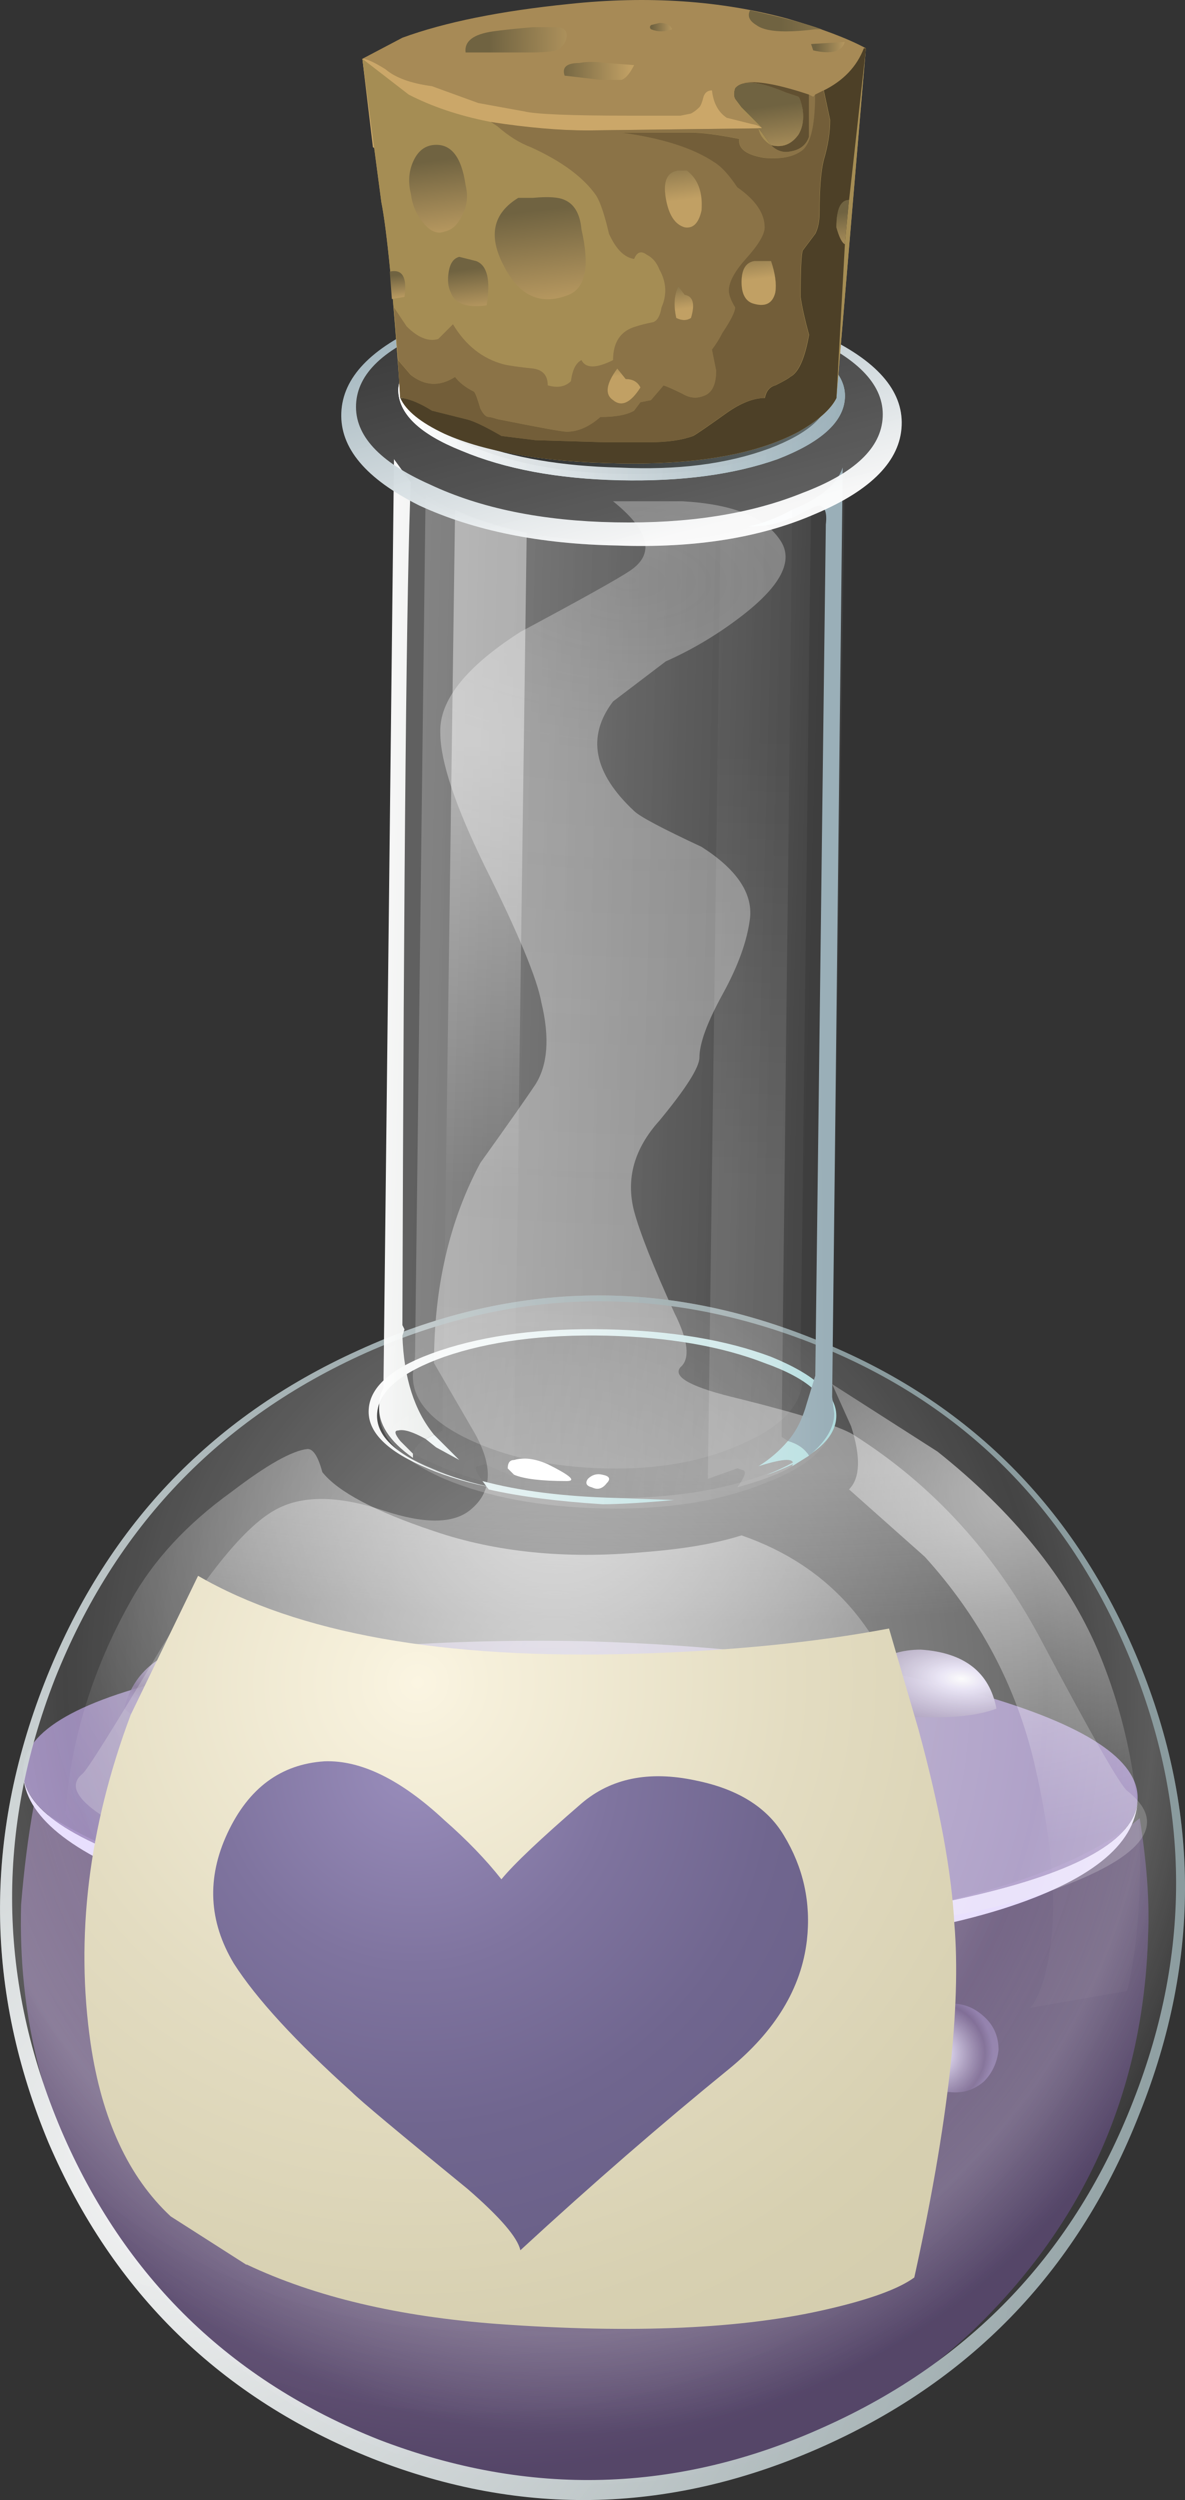 <?xml version="1.0" encoding="UTF-8" standalone="no"?>
<svg
    xmlns:inkscape="http://www.inkscape.org/namespaces/inkscape"
    xmlns:rdf="http://www.w3.org/1999/02/22-rdf-syntax-ns#"
    xmlns="http://www.w3.org/2000/svg"
    xmlns:xlink="http://www.w3.org/1999/xlink"
    xmlns:ns1="http://sozi.baierouge.fr"
    xmlns:cc="http://creativecommons.org/ns#"
    xmlns:dc="http://purl.org/dc/elements/1.1/"
    xmlns:sodipodi="http://sodipodi.sourceforge.net/DTD/sodipodi-0.dtd"
    id="svg2"
    inkscape:version="0.48.3.1 r9886"
    viewBox="0 0 22.501 47.46"
    version="1.1"
    sodipodi:docname="_svgclean2.svg"
  >
  <rect x="0" y="0" width="22.501" height="47.46" fill="#333333" stroke="none"/>
  <sodipodi:namedview
      id="namedview476"
      bordercolor="#666666"
      inkscape:pageshadow="2"
      guidetolerance="10"
      pagecolor="#ffffff"
      gridtolerance="10"
      inkscape:zoom="4.9726652"
      inkscape:window-maximized="0"
      objecttolerance="10"
      inkscape:window-height="645"
      showgrid="false"
      borderopacity="1"
      inkscape:current-layer="svg2"
      inkscape:cx="11.249785"
      inkscape:cy="23.730269"
      inkscape:window-y="0"
      inkscape:window-x="0"
      inkscape:window-width="785"
      inkscape:pageopacity="0"
  />
  <g
      id="g4"
      transform="translate(-15.153 -11.882)"
    >
    <radialGradient
        id="a"
        gradientUnits="userSpaceOnUse"
        cy="-12.53"
        cx="1153.6"
        gradientTransform="matrix(.329 .729 .729 -.329 -346.12 -800.59)"
        r="18.043"
      >
      <stop
          id="stop7"
          stop-color="#DCC0F1"
          stop-opacity=".667"
          offset="0"
      />
      <stop
          id="stop9"
          stop-color="#55436D"
          stop-opacity=".847"
          offset=".988"
      />
    </radialGradient
    >
    <path
        id="path11"
        d="m18.474 55.717c-2.027-2.16-3-4.72-2.92-7.68 0.054-0.666 0.134-1.293 0.24-1.88 0.935 0.667 2.308 1.228 4.12 1.68 1.84 0.454 3.88 0.707 6.12 0.76 2.4 0.054 4.6-0.12 6.6-0.52 1.92-0.4 3.308-0.96 4.16-1.68 0.135 0.854 0.188 1.587 0.16 2.2-0.08 2.96-1.186 5.467-3.32 7.52-2.16 2.026-4.72 3-7.68 2.92-2.933-0.08-5.426-1.186-7.48-3.32z"
        style="fill:url(#a);fill-rule:evenodd"
        inkscape:connector-curvature="0"
    />
    <radialGradient
        id="b"
        gradientUnits="userSpaceOnUse"
        cy="-36.149"
        cx="1151.7"
        gradientTransform="matrix(.314 .736 .701 -.332 -312.91 -816.77)"
        r="13.838"
      >
      <stop
          id="stop14"
          stop-color="#B8A4D8"
          stop-opacity=".667"
          offset="0"
      />
      <stop
          id="stop16"
          stop-color="#A58ECE"
          stop-opacity=".847"
          offset=".988"
      />
    </radialGradient
    >
    <path
        id="path18"
        d="m18.754 43.678c2.053-0.48 4.547-0.693 7.48-0.64 2.906 0.08 5.4 0.413 7.48 1 2.053 0.586 3.065 1.253 3.04 2-0.027 0.746-1.08 1.36-3.16 1.84-2.054 0.48-4.548 0.68-7.48 0.6-2.934-0.08-5.427-0.413-7.48-1s-3.066-1.253-3.04-2c0.027-0.747 1.08-1.346 3.16-1.8z"
        style="fill:url(#b);fill-rule:evenodd"
        inkscape:connector-curvature="0"
    />
    <path
        id="path20"
        d="m15.594 45.558c0.042 0.713 1.055 1.353 3.04 1.92 2.053 0.587 4.546 0.92 7.48 1 2.933 0.08 5.427-0.12 7.48-0.6 2.042-0.472 3.096-1.07 3.16-1.8-0.054 0.834-0.907 1.514-2.56 2.04-1.948 0.613-4.602 0.866-7.96 0.76-3.388-0.08-6.068-0.48-8.04-1.2-1.707-0.62-2.574-1.328-2.6-2.12z"
        style="fill:#e6dcfe;fill-rule:evenodd"
        inkscape:connector-curvature="0"
    />
    <radialGradient
        id="c"
        gradientUnits="userSpaceOnUse"
        cy="-198.25"
        cx="1144.1"
        gradientTransform="matrix(.208 .772 .772 -.208 -58.145 -874.94)"
        r="2.304"
      >
      <stop
          id="stop23"
          stop-color="#fff"
          offset="0"
      />
      <stop
          id="stop25"
          stop-color="#E2DBF4"
          offset=".165"
      />
      <stop
          id="stop27"
          stop-color="#75608E"
          stop-opacity=".847"
          offset=".859"
      />
      <stop
          id="stop29"
          stop-color="#8B77AA"
          stop-opacity=".847"
          offset="1"
      />
    </radialGradient
    >
    <path
        id="path31"
        d="m28.674 50.558c0 0.4-0.146 0.733-0.44 1s-0.652 0.4-1.08 0.4c-0.426-0.026-0.772-0.174-1.04-0.44-0.292-0.293-0.44-0.64-0.44-1.04 0.028-0.374 0.188-0.693 0.48-0.96s0.654-0.4 1.08-0.4c0.427 0.026 0.774 0.174 1.04 0.44 0.293 0.293 0.427 0.627 0.4 1z"
        style="fill:url(#c);fill-rule:evenodd"
        inkscape:connector-curvature="0"
    />
    <radialGradient
        id="d"
        gradientUnits="userSpaceOnUse"
        cy="-187.97"
        cx="1139.5"
        gradientTransform="matrix(.208 .772 .772 -.208 -73.987 -870.54)"
        r="1.346"
      >
      <stop
          id="stop34"
          stop-color="#fff"
          offset="0"
      />
      <stop
          id="stop36"
          stop-color="#E2DBF4"
          offset=".165"
      />
      <stop
          id="stop38"
          stop-color="#75608E"
          stop-opacity=".847"
          offset=".859"
      />
      <stop
          id="stop40"
          stop-color="#8B77AA"
          stop-opacity=".847"
          offset="1"
      />
    </radialGradient
    >
    <path
        id="path42"
        d="m18.754 49.077c0 0.214-0.08 0.4-0.24 0.56-0.187 0.16-0.4 0.24-0.64 0.24s-0.454-0.08-0.64-0.24c-0.16-0.16-0.24-0.36-0.24-0.6s0.092-0.44 0.28-0.6 0.4-0.227 0.64-0.2c0.24 0 0.44 0.08 0.6 0.24 0.187 0.16 0.267 0.36 0.24 0.6z"
        style="fill:url(#d);fill-rule:evenodd"
        inkscape:connector-curvature="0"
    />
    <radialGradient
        id="e"
        gradientUnits="userSpaceOnUse"
        cy="-192.9"
        cx="1140.3"
        gradientTransform="matrix(.208 .772 .772 -.208 -66.382 -872.59)"
        r="1.346"
      >
      <stop
          id="stop45"
          stop-color="#fff"
          offset="0"
      />
      <stop
          id="stop47"
          stop-color="#E2DBF4"
          offset=".165"
      />
      <stop
          id="stop49"
          stop-color="#75608E"
          stop-opacity=".847"
          offset=".859"
      />
      <stop
          id="stop51"
          stop-color="#8B77AA"
          stop-opacity=".847"
          offset="1"
      />
    </radialGradient
    >
    <path
        id="path53"
        d="m22.754 48.638c-0.026 0.24-0.12 0.44-0.28 0.6-0.187 0.16-0.4 0.227-0.64 0.2-0.24 0-0.44-0.08-0.6-0.24-0.187-0.16-0.266-0.36-0.24-0.6 0-0.213 0.093-0.4 0.28-0.56 0.16-0.16 0.36-0.24 0.6-0.24s0.454 0.08 0.64 0.24c0.16 0.187 0.24 0.386 0.24 0.6z"
        style="fill:url(#e);fill-rule:evenodd"
        inkscape:connector-curvature="0"
    />
    <radialGradient
        id="f"
        gradientUnits="userSpaceOnUse"
        cy="-201.28"
        cx="1139.9"
        gradientTransform="matrix(.208 .772 .772 -.208 -53.423 -876.07)"
        r="1.346"
      >
      <stop
          id="stop56"
          stop-color="#fff"
          offset="0"
      />
      <stop
          id="stop58"
          stop-color="#E2DBF4"
          offset=".165"
      />
      <stop
          id="stop60"
          stop-color="#75608E"
          stop-opacity=".847"
          offset=".859"
      />
      <stop
          id="stop62"
          stop-color="#8B77AA"
          stop-opacity=".847"
          offset="1"
      />
    </radialGradient
    >
    <path
        id="path64"
        d="m29.154 46.638c0 0.213-0.094 0.4-0.28 0.56s-0.4 0.24-0.64 0.24c-0.24-0.026-0.44-0.12-0.6-0.28-0.188-0.16-0.268-0.36-0.24-0.6 0-0.214 0.093-0.4 0.28-0.56 0.16-0.16 0.36-0.24 0.6-0.24 0.586 0.054 0.88 0.346 0.88 0.88z"
        style="fill:url(#f);fill-rule:evenodd"
        inkscape:connector-curvature="0"
    />
    <radialGradient
        id="g"
        gradientUnits="userSpaceOnUse"
        cy="-189.49"
        cx="1145.9"
        gradientTransform="matrix(.209 .772 .772 -.209 -71.792 -871.7)"
        r="2.292"
      >
      <stop
          id="stop67"
          stop-color="#fff"
          offset="0"
      />
      <stop
          id="stop69"
          stop-color="#E2DBF4"
          offset=".165"
      />
      <stop
          id="stop71"
          stop-color="#75608E"
          stop-opacity=".847"
          offset=".859"
      />
      <stop
          id="stop73"
          stop-color="#8B77AA"
          stop-opacity=".847"
          offset="1"
      />
    </radialGradient
    >
    <path
        id="path75"
        d="m23.474 53.197c0 0.4-0.146 0.734-0.44 1-0.292 0.267-0.652 0.387-1.08 0.36-0.4 0-0.746-0.134-1.04-0.4-0.293-0.293-0.426-0.64-0.4-1.04 0-0.373 0.147-0.693 0.44-0.96 0.294-0.267 0.654-0.4 1.08-0.4 0.427 0.027 0.774 0.175 1.04 0.44 0.294 0.293 0.427 0.627 0.4 1z"
        style="fill:url(#g);fill-rule:evenodd"
        inkscape:connector-curvature="0"
    />
    <radialGradient
        id="h"
        gradientUnits="userSpaceOnUse"
        cy="-201.27"
        cx="1147.3"
        gradientTransform="matrix(.211 .772 .772 -.211 -53.79 -877.33)"
        r="1.374"
      >
      <stop
          id="stop78"
          stop-color="#fff"
          offset="0"
      />
      <stop
          id="stop80"
          stop-color="#E2DBF4"
          offset=".165"
      />
      <stop
          id="stop82"
          stop-color="#75608E"
          stop-opacity=".847"
          offset=".859"
      />
      <stop
          id="stop84"
          stop-color="#8B77AA"
          stop-opacity=".847"
          offset="1"
      />
    </radialGradient
    >
    <path
        id="path86"
        d="m34.114 50.798c-0.027 0.24-0.12 0.44-0.28 0.6-0.187 0.16-0.4 0.227-0.64 0.2-0.267 0-0.48-0.08-0.64-0.24-0.188-0.187-0.268-0.387-0.24-0.6 0-0.24 0.093-0.44 0.28-0.6 0.16-0.16 0.373-0.24 0.64-0.24 0.24 0 0.452 0.093 0.64 0.28 0.16 0.16 0.24 0.36 0.24 0.6z"
        style="fill:url(#h);fill-rule:evenodd"
        inkscape:connector-curvature="0"
    />
    <radialGradient
        id="i"
        gradientUnits="userSpaceOnUse"
        cy="-547.22"
        cx="1003.9"
        gradientTransform="matrix(-.053 .798 1.348 .106 809.73 -700.26)"
        r="1.891"
      >
      <stop
          id="stop89"
          stop-color="#fff"
          offset="0"
      />
      <stop
          id="stop91"
          stop-color="#E2DBF4"
          offset=".165"
      />
      <stop
          id="stop93"
          stop-color="#75608E"
          stop-opacity=".847"
          offset=".859"
      />
      <stop
          id="stop95"
          stop-color="#8B77AA"
          stop-opacity=".847"
          offset="1"
      />
    </radialGradient
    >
    <path
        id="path97"
        d="m18.874 44.718c-0.667-0.027-1.12-0.16-1.36-0.4 0.08-0.346 0.254-0.627 0.52-0.84s0.574-0.307 0.92-0.28c0.348 0 0.64 0.134 0.88 0.4 0.267 0.24 0.427 0.546 0.48 0.92-0.4 0.16-0.88 0.226-1.44 0.2z"
        style="fill:url(#i);fill-rule:evenodd"
        inkscape:connector-curvature="0"
    />
    <radialGradient
        id="j"
        gradientUnits="userSpaceOnUse"
        cy="-560.66"
        cx="1004.8"
        gradientTransform="matrix(-.054 .798 1.353 .108 841.2 -695.9)"
        r="1.478"
      >
      <stop
          id="stop100"
          stop-color="#fff"
          offset="0"
      />
      <stop
          id="stop102"
          stop-color="#E2DBF4"
          offset=".165"
      />
      <stop
          id="stop104"
          stop-color="#75608E"
          stop-opacity=".847"
          offset=".859"
      />
      <stop
          id="stop106"
          stop-color="#8B77AA"
          stop-opacity=".847"
          offset="1"
      />
    </radialGradient
    >
    <path
        id="path108"
        d="m28.273 46.558c-0.532 0-0.893-0.094-1.08-0.28 0.135-0.613 0.508-0.92 1.12-0.92 0.614 0.054 0.96 0.4 1.04 1.04-0.266 0.133-0.625 0.186-1.08 0.16z"
        style="fill:url(#j);fill-rule:evenodd"
        inkscape:connector-curvature="0"
    />
    <radialGradient
        id="k"
        gradientUnits="userSpaceOnUse"
        cy="-556.47"
        cx="1005.6"
        gradientTransform="matrix(-.054 .798 1.347 .109 828.84 -695.93)"
        r="2.205"
      >
      <stop
          id="stop111"
          stop-color="#fff"
          offset="0"
      />
      <stop
          id="stop113"
          stop-color="#E2DBF4"
          offset=".165"
      />
      <stop
          id="stop115"
          stop-color="#75608E"
          stop-opacity=".847"
          offset=".859"
      />
      <stop
          id="stop117"
          stop-color="#8B77AA"
          stop-opacity=".847"
          offset="1"
      />
    </radialGradient
    >
    <path
        id="path119"
        d="m22.915 47.397c0.106-0.4 0.306-0.733 0.6-1 0.32-0.267 0.666-0.387 1.04-0.36 0.427 0.027 0.787 0.188 1.08 0.48 0.294 0.267 0.468 0.626 0.52 1.08-0.56 0.187-1.106 0.267-1.64 0.24-0.8-0.026-1.334-0.173-1.6-0.44z"
        style="fill:url(#k);fill-rule:evenodd"
        inkscape:connector-curvature="0"
    />
    <radialGradient
        id="l"
        gradientUnits="userSpaceOnUse"
        cy="-573.98"
        cx="1004"
        gradientTransform="matrix(-.06 .798 1.716 .13 1078.6 -682.82)"
        r="1.555"
      >
      <stop
          id="stop122"
          stop-color="#fff"
          offset="0"
      />
      <stop
          id="stop124"
          stop-color="#E2DBF4"
          offset=".165"
      />
      <stop
          id="stop126"
          stop-color="#75608E"
          stop-opacity=".847"
          offset=".859"
      />
      <stop
          id="stop128"
          stop-color="#8B77AA"
          stop-opacity=".847"
          offset="1"
      />
    </radialGradient
    >
    <path
        id="path130"
        d="m32.594 44.478c-0.692-0.026-1.173-0.134-1.44-0.32 0.08-0.267 0.268-0.493 0.562-0.68 0.266-0.187 0.572-0.28 0.92-0.28 0.825 0.054 1.306 0.427 1.438 1.12-0.346 0.133-0.84 0.186-1.48 0.16z"
        style="fill:url(#l);fill-rule:evenodd"
        inkscape:connector-curvature="0"
    />
    <radialGradient
        id="m"
        gradientUnits="userSpaceOnUse"
        cy="-520.88"
        cx="1002.6"
        gradientTransform="matrix(-.025 .8 1.565 .049 867.33 -753.66)"
        r="24.65"
      >
      <stop
          id="stop133"
          stop-color="#fff"
          stop-opacity=".259"
          offset="0"
      />
      <stop
          id="stop135"
          stop-color="#EBEBEB"
          stop-opacity=".369"
          offset=".165"
      />
      <stop
          id="stop137"
          stop-color="#E0E0E0"
          stop-opacity=".459"
          offset=".859"
      />
      <stop
          id="stop139"
          stop-color="#EDEDED"
          stop-opacity=".228"
          offset="1"
      />
    </radialGradient
    >
    <path
        id="path141"
        d="m24.114 38.998-0.72-1.24c0-1.44 0.293-2.707 0.88-3.8 0.534-0.747 0.88-1.24 1.04-1.48 0.24-0.373 0.28-0.893 0.12-1.56-0.08-0.453-0.44-1.32-1.08-2.6-0.56-1.147-0.84-1.987-0.84-2.52-0.026-0.614 0.48-1.254 1.52-1.92 1.147-0.614 1.84-1 2.08-1.16 0.48-0.32 0.374-0.76-0.32-1.32h1.32c0.934 0.052 1.547 0.292 1.84 0.72 0.294 0.4 0.027 0.906-0.8 1.52-0.426 0.32-0.88 0.586-1.36 0.8l-1 0.76c-0.506 0.665-0.372 1.36 0.4 2.08 0.107 0.106 0.534 0.332 1.28 0.68 0.667 0.426 0.974 0.88 0.92 1.358-0.053 0.427-0.226 0.907-0.52 1.44-0.293 0.533-0.44 0.934-0.44 1.2 0 0.187-0.253 0.586-0.76 1.2-0.48 0.532-0.64 1.106-0.48 1.72 0.107 0.4 0.36 1.04 0.76 1.92 0.268 0.533 0.308 0.88 0.12 1.04-0.16 0.187 0.214 0.387 1.12 0.6 1.174 0.294 1.894 0.52 2.16 0.68 1.52 0.96 2.72 2.28 3.6 3.96 0.934 1.76 1.468 2.694 1.6 2.8 0.748 0.587 0.388 1.174-1.08 1.76-1.76 0.72-4.478 1.027-8.158 0.92-3.573-0.08-6.427-0.546-8.56-1.398-1.787-0.72-2.467-1.254-2.04-1.6 0.08-0.055 0.573-0.84 1.48-2.36 0.88-1.44 1.6-2.32 2.16-2.64 0.506-0.294 1.2-0.294 2.08 0 0.8 0.266 1.36 0.253 1.68-0.04 0.4-0.347 0.4-0.854-0.002-1.52z"
        style="fill:url(#m);fill-rule:evenodd"
        inkscape:connector-curvature="0"
    />
    <radialGradient
        id="n"
        gradientUnits="userSpaceOnUse"
        cy="-340.58"
        cx="1102.8"
        gradientTransform="matrix(.109 .792 .726 -.1 152.75 -863.64)"
        r="17.867"
      >
      <stop
          id="stop144"
          stop-color="#fff"
          stop-opacity=".478"
          offset="0"
      />
      <stop
          id="stop146"
          stop-color="#fff"
          stop-opacity=".082"
          offset=".71"
      />
      <stop
          id="stop148"
          stop-color="#fff"
          stop-opacity=".2"
          offset=".867"
      />
      <stop
          id="stop150"
          stop-color="#fff"
          stop-opacity=".028"
          offset="1"
      />
    </radialGradient
    >
    <path
        id="path152"
        d="m15.994 43.838c1.147-2.934 3.134-5.04 5.96-6.32 2.853-1.307 5.72-1.386 8.6-0.24 2.88 1.12 4.933 3.12 6.16 6 1.226 2.88 1.253 5.787 0.08 8.72-1.147 2.935-3.147 5.04-6 6.32-2.854 1.28-5.708 1.36-8.56 0.24-2.88-1.146-4.934-3.146-6.16-6-1.2-2.88-1.226-5.787-0.08-8.72z"
        style="fill:url(#n);fill-rule:evenodd"
        inkscape:connector-curvature="0"
    />
    <radialGradient
        id="o"
        gradientUnits="userSpaceOnUse"
        cy="1114.1"
        cx="-326.32"
        gradientTransform="matrix(.607 -.522 -.522 -.607 798.11 558.97)"
        r="24.783"
      >
      <stop
          id="stop155"
          stop-color="#fff"
          stop-opacity=".949"
          offset="0"
      />
      <stop
          id="stop157"
          stop-color="#8A9B9E"
          offset="1"
      />
    </radialGradient
    >
    <path
        id="path159"
        d="m22.234 58.558c-2.88-1.146-4.933-3.146-6.16-6-1.2-2.88-1.227-5.786-0.08-8.72s3.134-5.04 5.96-6.32c2.853-1.307 5.72-1.386 8.6-0.24 2.88 1.12 4.933 3.12 6.16 6 1.226 2.88 1.253 5.787 0.08 8.72-1.147 2.935-3.147 5.04-6 6.32s-5.707 1.36-8.56 0.24zm-6.04-14.8c-1.12 2.88-1.08 5.732 0.12 8.56 1.2 2.8 3.213 4.76 6.04 5.88 2.853 1.093 5.666 1.014 8.44-0.24 2.8-1.253 4.76-3.32 5.88-6.2 1.12-2.853 1.08-5.692-0.12-8.52-1.2-2.826-3.214-4.786-6.04-5.88-2.827-1.093-5.627-1.026-8.4 0.2-2.8 1.254-4.773 3.32-5.92 6.2z"
        style="fill:url(#o);fill-rule:evenodd"
        inkscape:connector-curvature="0"
    />
    <radialGradient
        id="p"
        gradientUnits="userSpaceOnUse"
        cy="-268.39"
        cx="1107"
        gradientTransform="matrix(.161 .784 .888 -.147 85.81 -866.92)"
        r="12.787"
      >
      <stop
          id="stop162"
          stop-color="#fff"
          stop-opacity=".588"
          offset="0"
      />
      <stop
          id="stop164"
          stop-color="#fff"
          stop-opacity="0"
          offset="1"
      />
    </radialGradient
    >
    <path
        id="path166"
        d="m19.274 51.877c-1.76-0.586-2.72-1.986-2.88-4.2-0.133-1.893 0.28-3.692 1.24-5.4 0.427-0.772 1.068-1.465 1.92-2.078 0.668-0.51 1.148-0.78 1.44-0.81 0.108 0 0.2 0.145 0.28 0.44 0.295 0.372 1 0.746 2.12 1.12 1.174 0.4 2.494 0.532 3.96 0.4 0.748-0.056 1.374-0.16 1.88-0.32 1.76 0.612 2.854 1.933 3.28 3.96 0.214 1.012 0.254 1.972 0.12 2.88l-0.08 1.28c-0.213 1.012-0.64 1.852-1.28 2.52-2.106 2.105-6.107 2.172-12 0.2z"
        style="fill:url(#p);fill-rule:evenodd"
        inkscape:connector-curvature="0"
    />
    <radialGradient
        id="q"
        gradientUnits="userSpaceOnUse"
        cy="-278.95"
        cx="1119.3"
        gradientTransform="matrix(.161 .784 .867 -.178 96.071 -887.02)"
        r="8.396"
      >
      <stop
          id="stop169"
          stop-color="#fff"
          stop-opacity=".62"
          offset="0"
      />
      <stop
          id="stop171"
          stop-color="#fff"
          stop-opacity=".028"
          offset="1"
      />
    </radialGradient
    >
    <path
        id="path173"
        d="m31.314 38.958-0.36-0.8 2 1.28c1.44 1.146 2.453 2.4 3.04 3.76 0.587 1.387 0.853 2.88 0.8 4.48-0.026 0.8-0.107 1.465-0.24 2l-1.84 0.32c0.16-0.19 0.28-0.522 0.36-1 0.16-0.935 0.066-2.148-0.28-3.64-0.347-1.47-1.04-2.774-2.08-3.922l-1.44-1.28c0.213-0.212 0.227-0.612 0.04-1.198z"
        style="fill:url(#q);fill-rule:evenodd"
        inkscape:connector-curvature="0"
    />
    <linearGradient
        id="r"
        y2="788.6"
        gradientUnits="userSpaceOnUse"
        x2="839.61"
        gradientTransform="matrix(.745 .292 -.292 .745 -364.4 -792.35)"
        y1="788.6"
        x1="829.14"
      >
      <stop
          id="stop176"
          stop-color="#fff"
          stop-opacity=".949"
          offset="0"
      />
      <stop
          id="stop178"
          stop-color="#ABD9DB"
          offset="1"
      />
    </linearGradient
    >
    <path
        id="path180"
        d="m23.594 37.638c-0.827 0.294-1.253 0.653-1.28 1.08-0.027 0.4 0.32 0.746 1.04 1.04 0.36 0.16 0.766 0.286 1.22 0.38-0.484-0.09-0.918-0.216-1.3-0.38-0.773-0.32-1.147-0.693-1.12-1.12 0.026-0.453 0.48-0.826 1.36-1.12 0.878-0.293 1.932-0.427 3.158-0.4 1.228 0.026 2.268 0.2 3.12 0.52 0.854 0.348 1.267 0.734 1.24 1.16-0.026 0.4-0.427 0.747-1.2 1.04-0.04 0.015-0.08 0.03-0.12 0.04 0.747-0.292 1.134-0.64 1.16-1.04 0.027-0.426-0.373-0.786-1.2-1.08-0.826-0.32-1.826-0.492-3-0.52-1.198-0.027-2.225 0.106-3.078 0.4z"
        style="fill:url(#r);fill-rule:evenodd"
        inkscape:connector-curvature="0"
    />
    <linearGradient
        id="s"
        y2="906.12"
        gradientUnits="userSpaceOnUse"
        x2="710.05"
        gradientTransform="matrix(.78 .176 -.176 .78 -364.4 -792.35)"
        y1="906.12"
        x1="700.72"
      >
      <stop
          id="stop183"
          stop-opacity=".247"
          offset="0"
      />
      <stop
          id="stop185"
          stop-opacity=".028"
          offset="1"
      />
    </linearGradient
    >
    <path
        id="path187"
        d="m23.594 37.638c0.853-0.294 1.88-0.427 3.08-0.4 1.174 0.027 2.174 0.2 3 0.52 0.827 0.294 1.228 0.654 1.2 1.08-0.026 0.428-0.467 0.787-1.32 1.08-0.853 0.294-1.866 0.427-3.04 0.4-1.173-0.026-2.173-0.186-3-0.48-0.827-0.32-1.227-0.693-1.2-1.12s0.454-0.786 1.28-1.08z"
        style="fill:url(#s);fill-rule:evenodd"
        inkscape:connector-curvature="0"
    />
    <linearGradient
        id="t"
        y2="212.66"
        gradientUnits="userSpaceOnUse"
        x2="-1103.3"
        gradientTransform="matrix(-.205 -.773 .773 -.205 -364.4 -792.35)"
        y1="212.66"
        x1="-1110.1"
      >
      <stop
          id="stop190"
          stop-color="#fff"
          stop-opacity=".22"
          offset="0"
      />
      <stop
          id="stop192"
          stop-color="#fff"
          stop-opacity=".028"
          offset="1"
      />
    </linearGradient
    >
    <path
        id="path194"
        d="m23.114 21.478c-1.013-0.506-1.507-1.093-1.48-1.76 0.026-0.667 0.56-1.227 1.6-1.68 1.067-0.427 2.333-0.626 3.8-0.6 1.467 0.053 2.707 0.32 3.72 0.8 1.04 0.48 1.547 1.053 1.52 1.72-0.026 0.667-0.572 1.228-1.64 1.68-1.04 0.454-2.293 0.654-3.76 0.6-1.467-0.027-2.72-0.28-3.76-0.76zm0.88-3.32c-0.827 0.293-1.253 0.667-1.28 1.12 0 0.453 0.4 0.84 1.2 1.16 0.827 0.347 1.827 0.534 3 0.56 1.173 0.027 2.173-0.107 3-0.4 0.827-0.32 1.254-0.707 1.28-1.16s-0.374-0.84-1.2-1.16c-0.826-0.347-1.826-0.533-3-0.56-1.173-0.027-2.173 0.12-3 0.44z"
        style="fill:url(#t);fill-rule:evenodd"
        inkscape:connector-curvature="0"
    />
    <linearGradient
        id="u"
        y2="1015.3"
        gradientUnits="userSpaceOnUse"
        x2="521.94"
        gradientTransform="matrix(.8 .021 -.021 .8 -364.4 -792.35)"
        y1="1015.3"
        x1="510.91"
      >
      <stop
          id="stop197"
          stop-color="#fff"
          stop-opacity=".22"
          offset="0"
      />
      <stop
          id="stop199"
          stop-color="#fff"
          stop-opacity=".028"
          offset="1"
      />
    </linearGradient
    >
    <path
        id="path201"
        d="m22.354 38.638 0.08-0.28 0.24-17.64c0.16 0.427 0.64 0.787 1.44 1.08 0.773 0.267 1.693 0.414 2.76 0.44 1.04 0.027 1.974-0.093 2.8-0.36 0.8-0.267 1.307-0.6 1.52-1l-0.24 17.6c0.055 0.16 0.067 0.267 0.04 0.32-0.025 0.506-0.466 0.92-1.32 1.24-0.853 0.347-1.88 0.506-3.08 0.48-1.172-0.027-2.172-0.215-3-0.56-0.853-0.373-1.266-0.814-1.24-1.32z"
        style="fill:url(#u);fill-rule:evenodd"
        inkscape:connector-curvature="0"
    />
    <linearGradient
        id="v"
        y2="1015.3"
        gradientUnits="userSpaceOnUse"
        x2="520.78"
        gradientTransform="matrix(.8 .021 -.021 .8 -364.4 -792.35)"
        y1="1015.3"
        x1="511.25"
      >
      <stop
          id="stop204"
          stop-color="#fff"
          stop-opacity=".22"
          offset="0"
      />
      <stop
          id="stop206"
          stop-color="#fff"
          stop-opacity=".028"
          offset="1"
      />
    </linearGradient
    >
    <path
        id="path208"
        d="m24.034 39.198c-0.72-0.348-1.066-0.76-1.04-1.24l0.04-0.32 0.2-16.36c0.853 0.56 2.053 0.853 3.6 0.88 1.573 0.053 2.813-0.2 3.72-0.76l-0.2 16.36 0.04 0.32c-0.026 0.48-0.4 0.88-1.12 1.2-0.746 0.346-1.626 0.506-2.64 0.48-1.013-0.027-1.88-0.214-2.6-0.56z"
        style="fill:url(#v);fill-rule:evenodd"
        inkscape:connector-curvature="0"
    />
    <linearGradient
        id="w"
        y2="1027"
        gradientUnits="userSpaceOnUse"
        x2="522.42"
        gradientTransform="matrix(.8 .022 -.022 .8 -364.4 -792.35)"
        y1="1027"
        x1="511.59"
      >
      <stop
          id="stop211"
          stop-color="#fff"
          stop-opacity=".949"
          offset="0"
      />
      <stop
          id="stop213"
          stop-color="#ABD9DB"
          offset="1"
      />
    </linearGradient
    >
    <path
        id="path215"
        d="m27.954 40.358c-0.587 0.053-1.04 0.08-1.36 0.08-0.853-0.054-1.573-0.147-2.16-0.28l-0.12-0.16c0.693 0.187 1.533 0.293 2.52 0.32l1.12 0.04z"
        style="fill:url(#w);fill-rule:evenodd"
        inkscape:connector-curvature="0"
    />
    <linearGradient
        id="x"
        y2="1015"
        gradientUnits="userSpaceOnUse"
        x2="522.72"
        gradientTransform="matrix(.8 .021 -.021 .8 -364.4 -792.35)"
        y1="1015"
        x1="510.19"
      >
      <stop
          id="stop218"
          stop-color="#fff"
          stop-opacity=".949"
          offset="0"
      />
      <stop
          id="stop220"
          stop-color="#809C89"
          offset="1"
      />
    </linearGradient
    >
    <path
        id="path222"
        d="m22.634 20.598 0.32 0.44c-0.08 1.76-0.133 7.094-0.16 16l0.04 0.08-0.04 0.12c0.027 0.8 0.227 1.426 0.6 1.88l-0.16 0.08c-0.24-0.134-0.413-0.188-0.52-0.16-0.08 0-0.067 0.066 0.04 0.2l0.24 0.24v0.08c-0.453-0.32-0.667-0.654-0.64-1 0-0.134 0.026-0.24 0.08-0.32l0.2-17.64z"
        style="fill:url(#x);fill-rule:evenodd"
        inkscape:connector-curvature="0"
    />
    <linearGradient
        id="y"
        y2="1031.6"
        gradientUnits="userSpaceOnUse"
        x2="486.23"
        gradientTransform="matrix(.8 -.006 .006 .8 -364.4 -792.35)"
        y1="1031.6"
        x1="475.78"
      >
      <stop
          id="stop225"
          stop-color="#fff"
          stop-opacity=".949"
          offset="0"
      />
      <stop
          id="stop227"
          stop-color="#9AAFB8"
          offset="1"
      />
    </linearGradient
    >
    <path
        id="path229"
        d="m30.954 38.397 0.04 0.32c0 0.267-0.16 0.533-0.48 0.8-0.08-0.133-0.213-0.227-0.4-0.28 0.16-0.187 0.28-0.426 0.36-0.72l0.16-0.52 0.2-16.16c0.026-0.213-0.014-0.333-0.12-0.36-0.054 0-0.227 0.08-0.52 0.24v-0.16c0.533-0.213 0.853-0.48 0.96-0.8l-0.2 17.64z"
        style="fill:url(#y);fill-rule:evenodd"
        inkscape:connector-curvature="0"
    />
    <linearGradient
        id="z"
        y2="-512.84"
        gradientUnits="userSpaceOnUse"
        x2="1020"
        gradientTransform="matrix(-.021 .8 -.8 -.021 -364.4 -792.35)"
        y1="-512.84"
        x1="1009.5"
      >
      <stop
          id="stop232"
          stop-color="#fff"
          stop-opacity=".42"
          offset="0"
      />
      <stop
          id="stop234"
          stop-color="#fff"
          stop-opacity=".028"
          offset="1"
      />
    </linearGradient
    >
    <path
        id="path236"
        d="m23.394 39.117 0.16-0.08 0.24-17.48c0.32 0.16 0.773 0.308 1.36 0.44l-0.24 17.6c-0.08 0-0.12 0.055-0.12 0.16l0.12 0.12v0.04l-0.56-0.24-0.12 0.04c-0.08 0-0.054 0.095 0.08 0.28-0.48-0.133-0.92-0.307-1.32-0.52 0.026-0.106 0.107-0.2 0.24-0.28l0.2 0.16 0.44 0.24-0.48-0.48z"
        style="fill:url(#z);fill-rule:evenodd"
        inkscape:connector-curvature="0"
    />
    <linearGradient
        id="A"
        y2="1026.5"
        gradientUnits="userSpaceOnUse"
        x2="521.36"
        gradientTransform="matrix(.8 .021 -.021 .8 -364.4 -792.35)"
        y1="1026.5"
        x1="510.61"
      >
      <stop
          id="stop239"
          stop-color="#fff"
          stop-opacity=".949"
          offset="0"
      />
      <stop
          id="stop241"
          stop-color="#ABD9DB"
          offset="1"
      />
    </linearGradient
    >
    <path
        id="path243"
        d="m23.434 39.358-0.2-0.16 0.16-0.08 0.48 0.48z"
        style="fill:url(#A);fill-rule:evenodd"
        inkscape:connector-curvature="0"
    />
    <linearGradient
        id="B"
        y2="-512.54"
        gradientUnits="userSpaceOnUse"
        x2="1024"
        gradientTransform="matrix(-.021 .8 -.8 -.021 -364.4 -792.35)"
        y1="-512.54"
        x1="1019.5"
      >
      <stop
          id="stop246"
          stop-color="#fff"
          stop-opacity=".42"
          offset="0"
      />
      <stop
          id="stop248"
          stop-color="#fff"
          stop-opacity=".028"
          offset="1"
      />
    </linearGradient
    >
    <path
        id="path250"
        d="m23.434 39.358-0.2-0.16 0.16-0.08 0.48 0.48z"
        style="fill:url(#B);fill-rule:evenodd"
        inkscape:connector-curvature="0"
    />
    <linearGradient
        id="C"
        y2="1022.8"
        gradientUnits="userSpaceOnUse"
        x2="492.57"
        gradientTransform="matrix(.8 0 0 .8 -364.4 -792.35)"
        y1="1033.3"
        x1="492.3"
      >
      <stop
          id="stop253"
          stop-color="#fff"
          stop-opacity=".137"
          offset="0"
      />
      <stop
          id="stop255"
          stop-color="#fff"
          stop-opacity=".028"
          offset="1"
      />
    </linearGradient
    >
    <path
        id="path257"
        d="m28.834 21.998 0.52-0.12c0.32 0 0.588-0.053 0.8-0.16h0.04l-0.2 17.44 0.12 0.08c-0.16 0.187-0.346 0.347-0.56 0.48 0.507-0.16 0.72-0.16 0.64 0-0.213 0.132-0.56 0.266-1.04 0.398 0.134-0.186 0.175-0.293 0.12-0.32l-0.12-0.04-0.56 0.2 0.24-17.958z"
        style="fill:url(#C);fill-rule:evenodd"
        inkscape:connector-curvature="0"
    />
    <linearGradient
        id="D"
        y2="1004.4"
        gradientUnits="userSpaceOnUse"
        x2="521.44"
        gradientTransform="matrix(.8 .021 -.021 .8 -364.4 -792.35)"
        y1="1004.4"
        x1="509.86"
      >
      <stop
          id="stop260"
          stop-color="#fff"
          offset="0"
      />
      <stop
          id="stop262"
          stop-color="#ABD9DB"
          offset="1"
      />
    </linearGradient
    >
    <path
        id="path264"
        d="m30.154 21.718c-0.213 0.107-0.48 0.16-0.8 0.16 0.267-0.053 0.547-0.16 0.84-0.32v0.16h-0.04z"
        style="fill:url(#D);fill-rule:evenodd"
        inkscape:connector-curvature="0"
    />
    <linearGradient
        id="E"
        y2="1019.9"
        gradientUnits="userSpaceOnUse"
        x2="492.67"
        gradientTransform="matrix(.8 0 0 .8 -364.4 -792.35)"
        y1="1024.4"
        x1="492.54"
      >
      <stop
          id="stop267"
          stop-color="#fff"
          stop-opacity=".137"
          offset="0"
      />
      <stop
          id="stop269"
          stop-color="#fff"
          stop-opacity=".028"
          offset="1"
      />
    </linearGradient
    >
    <path
        id="path271"
        d="m30.154 21.718c-0.213 0.107-0.48 0.16-0.8 0.16 0.267-0.053 0.547-0.16 0.84-0.32v0.16h-0.04z"
        style="fill:url(#E);fill-rule:evenodd"
        inkscape:connector-curvature="0"
    />
    <linearGradient
        id="F"
        y2="1026.6"
        gradientUnits="userSpaceOnUse"
        x2="521.8"
        gradientTransform="matrix(.8 .021 -.021 .8 -364.4 -792.35)"
        y1="1026.6"
        x1="510.24"
      >
      <stop
          id="stop274"
          stop-color="#fff"
          offset="0"
      />
      <stop
          id="stop276"
          stop-color="#ABD9DB"
          offset="1"
      />
    </linearGradient
    >
    <path
        id="path278"
        d="m30.114 39.237c0.187 0.054 0.32 0.147 0.4 0.28l-0.32 0.2c0.08-0.16-0.134-0.16-0.64 0 0.214-0.132 0.4-0.292 0.56-0.48z"
        style="fill:url(#F);fill-rule:evenodd"
        inkscape:connector-curvature="0"
    />
    <linearGradient
        id="G"
        y2="1033"
        gradientUnits="userSpaceOnUse"
        x2="493.23"
        gradientTransform="matrix(.8 0 0 .8 -364.4 -792.35)"
        y1="1037.5"
        x1="493.12"
      >
      <stop
          id="stop281"
          stop-color="#fff"
          stop-opacity=".137"
          offset="0"
      />
      <stop
          id="stop283"
          stop-color="#fff"
          stop-opacity=".028"
          offset="1"
      />
    </linearGradient
    >
    <path
        id="path285"
        d="m30.114 39.237c0.187 0.054 0.32 0.147 0.4 0.28l-0.32 0.2c0.08-0.16-0.134-0.16-0.64 0 0.214-0.132 0.4-0.292 0.56-0.48z"
        style="fill:url(#G);fill-rule:evenodd"
        inkscape:connector-curvature="0"
    />
    <path
        id="path287"
        d="m24.794 39.758c0-0.106 0.04-0.16 0.12-0.16 0.188-0.054 0.4-0.026 0.64 0.08 0.428 0.213 0.548 0.32 0.36 0.32-0.48 0-0.812-0.04-1-0.12l-0.12-0.12zm1.6 0.36c-0.106-0.027-0.133-0.08-0.08-0.16 0.08-0.08 0.174-0.107 0.28-0.08 0.134 0.026 0.16 0.08 0.08 0.16-0.08 0.106-0.173 0.133-0.28 0.08z"
        style="fill:#ffffff;fill-rule:evenodd"
        inkscape:connector-curvature="0"
    />
    <linearGradient
        id="H"
        y2="1001.5"
        gradientUnits="userSpaceOnUse"
        x2="520.96"
        gradientTransform="matrix(.8 .021 -.021 .8 -364.4 -792.35)"
        y1="1001.5"
        x1="510.38"
      >
      <stop
          id="stop290"
          stop-opacity=".086"
          offset="0"
      />
      <stop
          id="stop292"
          stop-color="#BCD9DB"
          stop-opacity=".42"
          offset="1"
      />
    </linearGradient
    >
    <path
        id="path294"
        d="m23.994 18.158c0.827-0.32 1.827-0.467 3-0.44 1.174 0.027 2.174 0.213 3 0.56 0.826 0.32 1.227 0.707 1.2 1.16s-0.453 0.84-1.28 1.16c-0.827 0.293-1.827 0.427-3 0.4-1.173-0.026-2.173-0.213-3-0.56-0.8-0.32-1.2-0.707-1.2-1.16 0.027-0.453 0.453-0.827 1.28-1.12z"
        style="fill:url(#H);fill-rule:evenodd"
        inkscape:connector-curvature="0"
    />
    <linearGradient
        id="I"
        y2="212.66"
        gradientUnits="userSpaceOnUse"
        x2="-1103.3"
        gradientTransform="matrix(-.205 -.773 .773 -.205 -364.4 -792.35)"
        y1="212.66"
        x1="-1110.1"
      >
      <stop
          id="stop297"
          stop-color="#fff"
          stop-opacity=".949"
          offset="0"
      />
      <stop
          id="stop299"
          stop-color="#9AAFB8"
          offset="1"
      />
    </linearGradient
    >
    <path
        id="path301"
        d="m23.114 21.478c-1.013-0.506-1.507-1.093-1.48-1.76 0.026-0.667 0.56-1.227 1.6-1.68 1.067-0.427 2.333-0.626 3.8-0.6 1.467 0.053 2.707 0.32 3.72 0.8 1.04 0.48 1.547 1.053 1.52 1.72-0.026 0.667-0.572 1.228-1.64 1.68-1.04 0.454-2.293 0.654-3.76 0.6-1.467-0.027-2.72-0.28-3.76-0.76zm0.32-3.36c-0.987 0.374-1.493 0.854-1.52 1.44-0.027 0.587 0.44 1.093 1.4 1.52 0.96 0.453 2.133 0.694 3.52 0.72 1.387 0.027 2.573-0.16 3.56-0.56 0.987-0.373 1.493-0.853 1.52-1.44 0.028-0.586-0.44-1.093-1.398-1.52-0.96-0.427-2.134-0.653-3.52-0.68s-2.575 0.147-3.562 0.52z"
        style="fill:url(#I);fill-rule:evenodd"
        inkscape:connector-curvature="0"
    />
    <linearGradient
        id="J"
        y2="765.77"
        gradientUnits="userSpaceOnUse"
        x2="831.07"
        gradientTransform="matrix(.745 .292 -.292 .745 -364.4 -792.35)"
        y1="765.77"
        x1="821.08"
      >
      <stop
          id="stop304"
          stop-color="#fff"
          stop-opacity=".949"
          offset="0"
      />
      <stop
          id="stop306"
          stop-color="#ABD9DB"
          offset="1"
      />
    </linearGradient
    >
    <path
        id="path308"
        d="m23.915 20.438c-0.8-0.32-1.2-0.707-1.2-1.16 0.027-0.453 0.453-0.827 1.28-1.12 0.34-0.133 0.715-0.233 1.12-0.3-0.344 0.064-0.664 0.15-0.96 0.26-0.8 0.293-1.2 0.653-1.2 1.08-0.026 0.453 0.36 0.84 1.16 1.16 0.773 0.32 1.707 0.493 2.8 0.52 1.12 0.026 2.08-0.106 2.88-0.4 0.8-0.293 1.2-0.653 1.2-1.08 0.026-0.426-0.334-0.8-1.08-1.12-0.54-0.24-1.18-0.406-1.92-0.5 0.814 0.088 1.507 0.255 2.08 0.5 0.773 0.347 1.146 0.733 1.12 1.16-0.026 0.453-0.453 0.84-1.28 1.16-0.827 0.293-1.827 0.427-3 0.4-1.174-0.026-2.174-0.213-3-0.56z"
        style="fill:url(#J);fill-rule:evenodd"
        inkscape:connector-curvature="0"
    />
    <linearGradient
        id="K"
        y2="1001.5"
        gradientUnits="userSpaceOnUse"
        x2="520.96"
        gradientTransform="matrix(.8 .021 -.021 .8 -364.4 -792.35)"
        y1="1001.5"
        x1="510.38"
      >
      <stop
          id="stop311"
          stop-color="#fff"
          stop-opacity=".949"
          offset="0"
      />
      <stop
          id="stop313"
          stop-color="#9AAFB8"
          offset="1"
      />
    </linearGradient
    >
    <path
        id="path315"
        d="m23.915 20.438c-0.8-0.32-1.2-0.707-1.2-1.16 0.027-0.453 0.453-0.827 1.28-1.12 0.36-0.14 0.753-0.246 1.18-0.32-0.35 0.072-0.677 0.166-0.98 0.28-0.772 0.267-1.173 0.613-1.2 1.04-0.025 0.428 0.348 0.8 1.12 1.12 0.774 0.295 1.708 0.454 2.8 0.48 1.095 0.054 2.04-0.066 2.84-0.36 0.774-0.292 1.16-0.652 1.16-1.08 0.028-0.426-0.346-0.786-1.12-1.08-0.386-0.16-0.812-0.286-1.278-0.378 0.543 0.094 1.036 0.234 1.48 0.42 0.825 0.32 1.226 0.706 1.2 1.16s-0.454 0.84-1.28 1.16c-0.828 0.292-1.828 0.426-3 0.4-1.176-0.028-2.176-0.215-3.002-0.562z"
        style="fill:url(#K);fill-rule:evenodd"
        inkscape:connector-curvature="0"
    />
    <path
        id="path317"
        d="m22.034 12.998 0.76-0.4c0.8-0.293 1.854-0.507 3.16-0.64 1.493-0.16 2.88-0.067 4.16 0.28 0.64 0.187 1.133 0.373 1.48 0.56l-0.56 6.64c-0.107 0.213-0.348 0.427-0.72 0.64-0.8 0.427-1.935 0.627-3.4 0.6-1.52-0.026-2.668-0.24-3.44-0.64l-0.72-0.64c-0.134-1.92-0.253-3.146-0.36-3.68l-0.36-2.72z"
        style="fill:#a78a56;fill-rule:evenodd"
        inkscape:connector-curvature="0"
    />
    <path
        id="path319"
        d="m23.434 15.278-1.2-0.6-0.2-1.68c0.08 0 0.227 0.066 0.44 0.2 0.187 0.16 0.48 0.267 0.88 0.32l0.88 0.32 0.88 0.16c0.212 0.052 0.88 0.08 2 0.08h0.96l0.198-0.04c0.055-0.027 0.107-0.067 0.16-0.12 0.027-0.028 0.054-0.094 0.08-0.2 0.027-0.08 0.08-0.12 0.16-0.12 0.027 0.24 0.12 0.413 0.28 0.52l0.48 0.12c0.187 0.026 0.28 0.133 0.28 0.32 0 0.32-0.294 0.546-0.88 0.68-0.374 0.133-0.814 0.227-1.32 0.28-0.587 0.026-1.04 0.04-1.36 0.04-1.305 0-2.21-0.093-2.718-0.28z"
        style="fill:#cba769;fill-rule:evenodd"
        inkscape:connector-curvature="0"
    />
    <linearGradient
        id="L"
        y2="-1010.9"
        gradientUnits="userSpaceOnUse"
        x2="-475.94"
        gradientTransform="matrix(-.8 .008 -.008 -.8 -364.4 -792.35)"
        y1="-1010.9"
        x1="-478.44"
      >
      <stop
          id="stop322"
          stop-color="#C1A064"
          offset="0"
      />
      <stop
          id="stop324"
          stop-color="#706341"
          offset="1"
      />
    </linearGradient
    >
    <path
        id="path326"
        d="m25.714 12.398c0.133 0 0.2 0.053 0.2 0.16 0 0.08-0.04 0.16-0.12 0.24-0.054 0.053-0.24 0.08-0.56 0.08h-1.24c-0.027-0.213 0.146-0.347 0.52-0.4 0.187-0.027 0.44-0.053 0.76-0.08h0.44z"
        style="fill:url(#L);fill-rule:evenodd"
        inkscape:connector-curvature="0"
    />
    <linearGradient
        id="M"
        y2="-1013.8"
        gradientUnits="userSpaceOnUse"
        x2="-473.75"
        gradientTransform="matrix(-.8 .011 -.011 -.8 -364.4 -792.35)"
        y1="-1013.8"
        x1="-475.47"
      >
      <stop
          id="stop329"
          stop-color="#C1A064"
          offset="0"
      />
      <stop
          id="stop331"
          stop-color="#706341"
          offset="1"
      />
    </linearGradient
    >
    <path
        id="path333"
        d="m25.874 13.318c-0.053-0.16 0.04-0.24 0.28-0.24 0.133-0.027 0.307-0.027 0.52 0l0.52 0.04c-0.08 0.16-0.16 0.254-0.24 0.28h-0.398l-0.682-0.08z"
        style="fill:url(#M);fill-rule:evenodd"
        inkscape:connector-curvature="0"
    />
    <linearGradient
        id="N"
        y2="-1006"
        gradientUnits="userSpaceOnUse"
        x2="-489.91"
        gradientTransform="matrix(-.8 0 0 -.8 -364.4 -792.35)"
        y1="-1006"
        x1="-490.49"
      >
      <stop
          id="stop336"
          stop-color="#C1A064"
          offset="0"
      />
      <stop
          id="stop338"
          stop-color="#706341"
          offset="1"
      />
    </linearGradient
    >
    <path
        id="path340"
        d="m27.515 12.358 0.16-0.04c0.133 0 0.212 0.04 0.24 0.12-0.134 0.052-0.268 0.052-0.4 0-0.028-0.026-0.028-0.053 0-0.08z"
        style="fill:url(#N);fill-rule:evenodd"
        inkscape:connector-curvature="0"
    />
    <linearGradient
        id="O"
        y2="-1010.5"
        gradientUnits="userSpaceOnUse"
        x2="-482.87"
        gradientTransform="matrix(-.8 .008 -.008 -.8 -364.4 -792.35)"
        y1="-1010.5"
        x1="-486.62"
      >
      <stop
          id="stop343"
          stop-color="#C1A064"
          offset="0"
      />
      <stop
          id="stop345"
          stop-color="#706341"
          offset="1"
      />
    </linearGradient
    >
    <path
        id="path347"
        d="m29.515 12.358c-0.134-0.08-0.174-0.173-0.12-0.28 0.613 0.133 1.066 0.253 1.36 0.36h-0.12c-0.214 0.027-0.4 0.04-0.56 0.04-0.267 0-0.454-0.04-0.56-0.12z"
        style="fill:url(#O);fill-rule:evenodd"
        inkscape:connector-curvature="0"
    />
    <linearGradient
        id="P"
        y2="-1006.4"
        gradientUnits="userSpaceOnUse"
        x2="-493.79"
        gradientTransform="matrix(-.8 0 0 -.8 -364.4 -792.35)"
        y1="-1006.4"
        x1="-494.61"
      >
      <stop
          id="stop350"
          stop-color="#C1A064"
          offset="0"
      />
      <stop
          id="stop352"
          stop-color="#706341"
          offset="1"
      />
    </linearGradient
    >
    <path
        id="path354"
        d="m30.594 12.838-0.04-0.12 0.64-0.04c-0.053 0.187-0.253 0.24-0.6 0.16z"
        style="fill:url(#P);fill-rule:evenodd"
        inkscape:connector-curvature="0"
    />
    <path
        id="path356"
        d="m22.754 19.398c-0.134-1.92-0.253-3.146-0.36-3.68l-0.36-2.72 0.88 0.68c0.88 0.453 2.013 0.68 3.4 0.68l3.32-0.04c-0.134-0.106-0.254-0.213-0.36-0.32-0.188-0.24-0.228-0.4-0.12-0.48 0.106-0.08 0.373-0.066 0.8 0.04 0.24 0.054 0.453 0.107 0.64 0.16 0.453-0.16 0.773-0.466 0.96-0.92h0.04l-0.56 6.64c-0.106 0.214-0.347 0.428-0.72 0.64-0.8 0.428-1.934 0.628-3.4 0.6-1.52-0.025-2.667-0.24-3.44-0.64l-0.72-0.64z"
        style="fill:#a58d54;fill-rule:evenodd"
        inkscape:connector-curvature="0"
    />
    <path
        id="path358"
        d="m27.314 19.238c-0.054-0.107-0.146-0.16-0.28-0.16l-0.16-0.2c-0.214 0.293-0.24 0.494-0.08 0.6 0.16 0.133 0.334 0.053 0.52-0.24zm0.72-1.92c-0.08 0.16-0.093 0.36-0.04 0.6 0.107 0.054 0.2 0.054 0.28 0 0.08-0.266 0.04-0.413-0.12-0.44l-0.12-0.16zm0-2.2c-0.214 0.027-0.293 0.2-0.24 0.52 0.054 0.32 0.174 0.508 0.36 0.56 0.16 0.027 0.267-0.08 0.32-0.32 0.026-0.346-0.067-0.6-0.28-0.76h-0.16zm-3.76 4.52c-0.053-0.187-0.093-0.293-0.12-0.32-0.16-0.08-0.28-0.173-0.36-0.28-0.293 0.187-0.573 0.173-0.84-0.04l-0.24-0.28-0.08-1 0.24 0.36c0.213 0.213 0.413 0.294 0.6 0.24l0.28-0.28c0.24 0.4 0.56 0.653 0.96 0.76 0.107 0.026 0.294 0.053 0.56 0.08 0.188 0.026 0.28 0.133 0.28 0.32 0.188 0.053 0.334 0.026 0.44-0.08 0.027-0.214 0.094-0.347 0.2-0.4 0.08 0.16 0.28 0.16 0.6 0 0-0.347 0.148-0.56 0.44-0.64 0.08-0.027 0.188-0.054 0.32-0.08 0.08-0.027 0.134-0.12 0.16-0.28 0.106-0.24 0.094-0.48-0.04-0.72-0.053-0.134-0.133-0.228-0.24-0.28-0.105-0.08-0.187-0.054-0.24 0.08-0.186-0.027-0.346-0.187-0.478-0.48-0.08-0.346-0.16-0.587-0.24-0.72-0.24-0.347-0.654-0.653-1.24-0.92-0.214-0.08-0.427-0.213-0.64-0.4l-0.122-0.08c0.694 0.106 1.307 0.16 1.84 0.16l3.24-0.04c0.027 0.132 0.106 0.24 0.24 0.32 0.107 0.106 0.227 0.146 0.36 0.12 0.187-0.028 0.307-0.12 0.36-0.28v-0.8l0.08 0.04 0.04-0.04c0 0.612-0.094 0.973-0.28 1.08-0.16 0.106-0.387 0.146-0.68 0.12-0.347-0.053-0.507-0.173-0.48-0.36-0.4-0.08-0.707-0.12-0.92-0.12h-1.32c0.773 0.107 1.36 0.294 1.76 0.56 0.134 0.08 0.28 0.24 0.44 0.48 0.347 0.24 0.52 0.493 0.52 0.76 0 0.133-0.12 0.333-0.36 0.6-0.212 0.24-0.32 0.44-0.32 0.6 0 0.08 0.04 0.187 0.12 0.32 0 0.08-0.08 0.24-0.24 0.48-0.053 0.106-0.12 0.213-0.2 0.32l0.08 0.4c0 0.267-0.08 0.427-0.238 0.48-0.134 0.052-0.268 0.04-0.4-0.04-0.16-0.082-0.28-0.135-0.36-0.16l-0.24 0.28-0.2 0.04-0.12 0.16c-0.133 0.08-0.346 0.12-0.64 0.12-0.213 0.187-0.426 0.28-0.64 0.28-0.08 0-0.52-0.08-1.32-0.24-0.08-0.027-0.133-0.04-0.16-0.04-0.055 0-0.108-0.053-0.162-0.16z"
        style="fill:#8b7347;fill-rule:evenodd"
        inkscape:connector-curvature="0"
    />
    <path
        id="path360"
        d="m30.314 14.438c0.08-0.133 0.106-0.293 0.08-0.48-0.027-0.133-0.054-0.212-0.08-0.24l-0.24-0.08c-0.356-0.15-0.623-0.21-0.8-0.18 0.237-0.05 0.65 0.023 1.24 0.22v0.8c-0.054 0.16-0.174 0.252-0.36 0.28-0.134 0.026-0.253-0.014-0.36-0.12 0.214 0.053 0.387-0.013 0.52-0.2z"
        style="fill:#615031;fill-rule:evenodd"
        inkscape:connector-curvature="0"
    />
    <path
        id="path362"
        d="m29.794 16.838h-0.32c-0.16 0.027-0.24 0.16-0.24 0.4 0 0.213 0.067 0.347 0.2 0.4 0.24 0.08 0.387 0.013 0.44-0.2 0.027-0.16 0-0.36-0.08-0.6zm-6 2.2c0.08 0.107 0.2 0.2 0.36 0.28 0.026 0.027 0.066 0.133 0.12 0.32 0.054 0.107 0.107 0.16 0.16 0.16 0.026 0 0.08 0.013 0.16 0.04 0.8 0.16 1.24 0.24 1.32 0.24 0.213 0 0.426-0.093 0.64-0.28 0.293 0 0.506-0.04 0.64-0.12l0.12-0.16 0.2-0.04 0.24-0.28c0.08 0.026 0.2 0.08 0.36 0.16 0.132 0.08 0.266 0.093 0.4 0.04 0.158-0.053 0.238-0.213 0.238-0.48l-0.08-0.4c0.08-0.106 0.146-0.213 0.2-0.32 0.16-0.24 0.24-0.4 0.24-0.48-0.08-0.132-0.12-0.24-0.12-0.32 0-0.16 0.107-0.36 0.32-0.6 0.24-0.266 0.36-0.466 0.36-0.6 0-0.266-0.174-0.52-0.52-0.76-0.16-0.24-0.308-0.4-0.44-0.478-0.4-0.267-0.987-0.454-1.76-0.56h1.318c0.214 0 0.52 0.04 0.92 0.12-0.025 0.186 0.135 0.306 0.48 0.36 0.294 0.025 0.52-0.014 0.68-0.12 0.188-0.108 0.28-0.468 0.28-1.082l0.16-0.08 0.12 0.56c0 0.24-0.04 0.493-0.12 0.76-0.053 0.213-0.08 0.547-0.08 1 0 0.16-0.026 0.293-0.08 0.4l-0.24 0.32c-0.026 0.08-0.04 0.374-0.04 0.88 0.027 0.186 0.08 0.426 0.16 0.72-0.08 0.452-0.2 0.72-0.36 0.8-0.025 0.025-0.12 0.08-0.28 0.16-0.105 0.025-0.172 0.105-0.2 0.24-0.212 0-0.452 0.092-0.72 0.28-0.372 0.266-0.586 0.412-0.64 0.44-0.212 0.08-0.493 0.12-0.84 0.12h-0.84l-1.32-0.04-0.64-0.08c-0.32-0.188-0.546-0.294-0.68-0.32l-0.64-0.16c-0.213-0.134-0.4-0.214-0.56-0.24h-0.04l-0.04-0.72 0.24 0.28c0.27 0.213 0.55 0.227 0.844 0.04z"
        style="fill:#735e39;fill-rule:evenodd"
        inkscape:connector-curvature="0"
    />
    <path
        id="path364"
        d="m23.594 20.118c-0.453-0.213-0.734-0.44-0.84-0.68h0.04c0.16 0.026 0.347 0.107 0.56 0.24l0.64 0.16c0.135 0.027 0.36 0.134 0.68 0.32l0.642 0.08 1.32 0.04h0.84c0.346 0 0.627-0.04 0.84-0.12 0.053-0.027 0.267-0.173 0.64-0.44 0.267-0.187 0.507-0.28 0.72-0.28 0.027-0.134 0.094-0.213 0.2-0.24 0.16-0.08 0.254-0.134 0.28-0.16 0.16-0.08 0.28-0.347 0.36-0.8-0.08-0.293-0.134-0.533-0.16-0.72 0-0.506 0.013-0.8 0.04-0.88l0.24-0.32c0.053-0.105 0.08-0.24 0.08-0.4 0-0.452 0.026-0.786 0.08-1 0.08-0.266 0.12-0.52 0.12-0.76l-0.12-0.56c0.373-0.186 0.626-0.452 0.76-0.8h0.04l-0.32 2.88c-0.16 0-0.24 0.174-0.24 0.52 0.053 0.188 0.106 0.294 0.16 0.32l-0.16 2.92c-0.106 0.213-0.347 0.427-0.72 0.64-0.8 0.427-1.934 0.627-3.4 0.6-1.442-0.027-2.548-0.214-3.322-0.56z"
        style="fill:#4d4027;fill-rule:evenodd"
        inkscape:connector-curvature="0"
    />
    <linearGradient
        id="Q"
        y2="355.14"
        gradientUnits="userSpaceOnUse"
        x2="-1061.4"
        gradientTransform="matrix(-.1 -.794 .794 -.1 -364.4 -792.35)"
        y1="355.14"
        x1="-1063.4"
      >
      <stop
          id="stop367"
          stop-color="#C1A064"
          offset="0"
      />
      <stop
          id="stop369"
          stop-color="#706341"
          offset="1"
      />
    </linearGradient
    >
    <path
        id="path371"
        d="m23.594 16.278c-0.134 0.053-0.267 0-0.4-0.16-0.134-0.16-0.213-0.346-0.24-0.56-0.053-0.212-0.04-0.413 0.04-0.6 0.08-0.186 0.2-0.293 0.36-0.32 0.347-0.052 0.56 0.2 0.64 0.76 0.053 0.214 0.026 0.414-0.08 0.6-0.08 0.16-0.186 0.253-0.32 0.28z"
        style="fill:url(#Q);fill-rule:evenodd"
        inkscape:connector-curvature="0"
    />
    <linearGradient
        id="R"
        y2="358.13"
        gradientUnits="userSpaceOnUse"
        x2="-1062.6"
        gradientTransform="matrix(-.099 -.794 .794 -.099 -364.4 -792.35)"
        y1="358.13"
        x1="-1065.1"
      >
      <stop
          id="stop374"
          stop-color="#C1A064"
          offset="0"
      />
      <stop
          id="stop376"
          stop-color="#706341"
          offset="1"
      />
    </linearGradient
    >
    <path
        id="path378"
        d="m25.954 17.478c-0.533 0.213-0.947 0.026-1.24-0.56-0.293-0.56-0.2-0.987 0.28-1.28h0.28c0.293-0.027 0.494-0.013 0.6 0.04 0.187 0.08 0.294 0.268 0.32 0.56 0.16 0.693 0.08 1.107-0.24 1.24z"
        style="fill:url(#R);fill-rule:evenodd"
        inkscape:connector-curvature="0"
    />
    <linearGradient
        id="S"
        y2="357.52"
        gradientUnits="userSpaceOnUse"
        x2="-1063.5"
        gradientTransform="matrix(-.098 -.794 .794 -.098 -364.4 -792.35)"
        y1="357.52"
        x1="-1064.6"
      >
      <stop
          id="stop381"
          stop-color="#C1A064"
          offset="0"
      />
      <stop
          id="stop383"
          stop-color="#706341"
          offset="1"
      />
    </linearGradient
    >
    <path
        id="path385"
        d="m23.714 17.438c-0.054-0.107-0.067-0.24-0.04-0.4 0.026-0.16 0.093-0.253 0.2-0.28l0.32 0.08c0.212 0.08 0.278 0.36 0.2 0.84-0.373 0.053-0.6-0.027-0.68-0.24z"
        style="fill:url(#S);fill-rule:evenodd"
        inkscape:connector-curvature="0"
    />
    <linearGradient
        id="T"
        y2="369.01"
        gradientUnits="userSpaceOnUse"
        x2="-1059.1"
        gradientTransform="matrix(-.088 -.795 .795 -.088 -364.4 -792.35)"
        y1="369.01"
        x1="-1059.7"
      >
      <stop
          id="stop388"
          stop-color="#C1A064"
          offset="0"
      />
      <stop
          id="stop390"
          stop-color="#706341"
          offset="1"
      />
    </linearGradient
    >
    <path
        id="path392"
        d="m22.554 17.038c0.24-0.053 0.333 0.107 0.28 0.48l-0.24 0.04-0.04-0.52z"
        style="fill:url(#T);fill-rule:evenodd"
        inkscape:connector-curvature="0"
    />
    <path
        id="path394"
        d="m28.154 16.198c-0.187-0.053-0.307-0.24-0.36-0.56s0.026-0.493 0.24-0.52h0.16c0.213 0.16 0.307 0.413 0.28 0.76-0.053 0.24-0.16 0.347-0.32 0.32z"
        style="fill:#705c39;fill-rule:evenodd"
        inkscape:connector-curvature="0"
    />
    <linearGradient
        id="U"
        y2="357.91"
        gradientUnits="userSpaceOnUse"
        x2="-1063.7"
        gradientTransform="matrix(-.102 -.793 .793 -.102 -364.4 -792.35)"
        y1="357.91"
        x1="-1065"
      >
      <stop
          id="stop397"
          stop-color="#C1A064"
          offset="0"
      />
      <stop
          id="stop399"
          stop-color="#706341"
          offset="1"
      />
    </linearGradient
    >
    <path
        id="path401"
        d="m28.154 16.198c-0.187-0.053-0.307-0.24-0.36-0.56s0.026-0.493 0.24-0.52h0.16c0.213 0.16 0.307 0.413 0.28 0.76-0.053 0.24-0.16 0.347-0.32 0.32z"
        style="fill:url(#U);fill-rule:evenodd"
        inkscape:connector-curvature="0"
    />
    <path
        id="path403"
        d="m28.154 17.478c0.16 0.026 0.2 0.173 0.12 0.44-0.08 0.053-0.173 0.053-0.28 0-0.053-0.24-0.04-0.44 0.04-0.6l0.12 0.16z"
        style="fill:#705c39;fill-rule:evenodd"
        inkscape:connector-curvature="0"
    />
    <linearGradient
        id="V"
        y2="354.81"
        gradientUnits="userSpaceOnUse"
        x2="-1067.3"
        gradientTransform="matrix(-.104 -.793 .793 -.104 -364.4 -792.35)"
        y1="354.81"
        x1="-1068.1"
      >
      <stop
          id="stop406"
          stop-color="#C1A064"
          offset="0"
      />
      <stop
          id="stop408"
          stop-color="#706341"
          offset="1"
      />
    </linearGradient
    >
    <path
        id="path410"
        d="m28.154 17.478c0.16 0.026 0.2 0.173 0.12 0.44-0.08 0.053-0.173 0.053-0.28 0-0.053-0.24-0.04-0.44 0.04-0.6l0.12 0.16z"
        style="fill:url(#V);fill-rule:evenodd"
        inkscape:connector-curvature="0"
    />
    <path
        id="path412"
        d="m27.034 19.078c0.134 0 0.227 0.053 0.28 0.16-0.187 0.293-0.36 0.374-0.52 0.24-0.16-0.106-0.135-0.307 0.08-0.6l0.16 0.2z"
        style="fill:#705c39;fill-rule:evenodd"
        inkscape:connector-curvature="0"
    />
    <linearGradient
        id="W"
        y2="367.37"
        gradientUnits="userSpaceOnUse"
        x2="-1072"
        gradientTransform="matrix(-.093 -.794 .793 -.11 -364.4 -792.35)"
        y1="367.37"
        x1="-1072.8"
      >
      <stop
          id="stop415"
          stop-color="#C1A064"
          offset="0"
      />
      <stop
          id="stop417"
          stop-color="#706341"
          offset="1"
      />
    </linearGradient
    >
    <path
        id="path419"
        d="m27.034 19.078c0.134 0 0.227 0.053 0.28 0.16-0.187 0.293-0.36 0.374-0.52 0.24-0.16-0.106-0.135-0.307 0.08-0.6l0.16 0.2z"
        style="fill:url(#W);fill-rule:evenodd"
        inkscape:connector-curvature="0"
    />
    <path
        id="path421"
        d="m29.474 16.838h0.32c0.08 0.24 0.107 0.44 0.08 0.6-0.054 0.213-0.2 0.28-0.44 0.2-0.133-0.053-0.2-0.187-0.2-0.4 0-0.24 0.08-0.373 0.24-0.4z"
        style="fill:#615031;fill-rule:evenodd"
        inkscape:connector-curvature="0"
    />
    <linearGradient
        id="X"
        y2="369.3"
        gradientUnits="userSpaceOnUse"
        x2="-1062.7"
        gradientTransform="matrix(-.095 -.794 .794 -.095 -364.4 -792.35)"
        y1="369.3"
        x1="-1063.7"
      >
      <stop
          id="stop424"
          stop-color="#C1A064"
          offset="0"
      />
      <stop
          id="stop426"
          stop-color="#706341"
          offset="1"
      />
    </linearGradient
    >
    <path
        id="path428"
        d="m29.474 16.838h0.32c0.08 0.24 0.107 0.44 0.08 0.6-0.054 0.213-0.2 0.28-0.44 0.2-0.133-0.053-0.2-0.187-0.2-0.4 0-0.24 0.08-0.373 0.24-0.4z"
        style="fill:url(#X);fill-rule:evenodd"
        inkscape:connector-curvature="0"
    />
    <path
        id="path430"
        d="m31.034 16.198c0-0.347 0.08-0.52 0.24-0.52l-0.08 0.84c-0.053-0.027-0.107-0.133-0.16-0.32z"
        style="fill:#4d4027;fill-rule:evenodd"
        inkscape:connector-curvature="0"
    />
    <linearGradient
        id="Y"
        y2="374.44"
        gradientUnits="userSpaceOnUse"
        x2="-1066.7"
        gradientTransform="matrix(-.092 -.795 .793 -.106 -364.4 -792.35)"
        y1="374.44"
        x1="-1067.8"
      >
      <stop
          id="stop433"
          stop-color="#C1A064"
          offset="0"
      />
      <stop
          id="stop435"
          stop-color="#706341"
          offset="1"
      />
    </linearGradient
    >
    <path
        id="path437"
        d="m31.034 16.198c0-0.347 0.08-0.52 0.24-0.52l-0.08 0.84c-0.053-0.027-0.107-0.133-0.16-0.32z"
        style="fill:url(#Y);fill-rule:evenodd"
        inkscape:connector-curvature="0"
    />
    <path
        id="path439"
        d="m29.114 13.758c-0.027-0.054-0.027-0.12 0-0.2 0.133-0.16 0.453-0.134 0.96 0.08l0.24 0.08c0.026 0.027 0.053 0.107 0.08 0.24 0.026 0.188 0 0.347-0.08 0.48-0.134 0.187-0.307 0.253-0.52 0.2-0.135-0.187-0.214-0.293-0.24-0.32h0.08l-0.4-0.4-0.12-0.16z"
        style="fill:#615031;fill-rule:evenodd"
        inkscape:connector-curvature="0"
    />
    <linearGradient
        id="Z"
        y2="361.69"
        gradientUnits="userSpaceOnUse"
        x2="-1061.4"
        gradientTransform="matrix(-.101 -.794 .794 -.101 -364.4 -792.35)"
        y1="361.69"
        x1="-1062.9"
      >
      <stop
          id="stop442"
          stop-color="#C1A064"
          offset="0"
      />
      <stop
          id="stop444"
          stop-color="#706341"
          offset="1"
      />
    </linearGradient
    >
    <path
        id="path446"
        d="m29.114 13.758c-0.027-0.054-0.027-0.12 0-0.2 0.133-0.16 0.453-0.134 0.96 0.08l0.24 0.08c0.026 0.027 0.053 0.107 0.08 0.24 0.026 0.188 0 0.347-0.08 0.48-0.134 0.187-0.307 0.253-0.52 0.2-0.135-0.187-0.214-0.293-0.24-0.32h0.08l-0.4-0.4-0.12-0.16z"
        style="fill:url(#Z);fill-rule:evenodd"
        inkscape:connector-curvature="0"
    />
    <radialGradient
        id="aa"
        gradientUnits="userSpaceOnUse"
        cy="-200.22"
        cx="1134.8"
        gradientTransform="matrix(.205 .773 .786 -.208 -52.178 -875.02)"
        r="20.443"
      >
      <stop
          id="stop449"
          stop-color="#FBF5E2"
          offset="0"
      />
      <stop
          id="stop451"
          stop-color="#F6F0DB"
          offset=".071"
      />
      <stop
          id="stop453"
          stop-color="#E3DCC1"
          offset=".431"
      />
      <stop
          id="stop455"
          stop-color="#D7D0B1"
          offset=".749"
      />
      <stop
          id="stop457"
          stop-color="#D3CCAC"
          offset="1"
      />
    </radialGradient
    >
    <path
        id="path459"
        d="m19.834 54.877-1.44-0.92c-0.8-0.746-1.307-1.84-1.52-3.28-0.293-2.026-0.04-4.105 0.76-6.24l1.28-2.64c1.893 1.094 4.653 1.588 8.28 1.48 1.813-0.053 3.427-0.213 4.84-0.48l0.56 1.92c0.4 1.468 0.627 2.694 0.68 3.68 0.134 1.574-0.12 3.814-0.76 6.72-0.293 0.215-0.84 0.415-1.64 0.6-1.6 0.375-3.693 0.47-6.28 0.282-1.866-0.14-3.453-0.51-4.76-1.13z"
        style="fill:url(#aa);fill-rule:evenodd"
        inkscape:connector-curvature="0"
    />
    <radialGradient
        id="ab"
        gradientUnits="userSpaceOnUse"
        cy="-76.516"
        cx="1150.9"
        gradientTransform="matrix(.287 .747 .747 -.287 -250.13 -836.29)"
        r="11.598"
      >
      <stop
          id="stop462"
          stop-color="#9A8EBC"
          offset="0"
      />
      <stop
          id="stop464"
          stop-color="#978BB9"
          offset=".039"
      />
      <stop
          id="stop466"
          stop-color="#7F749F"
          offset=".408"
      />
      <stop
          id="stop468"
          stop-color="#70668F"
          offset=".741"
      />
      <stop
          id="stop470"
          stop-color="#6B6189"
          offset="1"
      />
    </radialGradient
    >
    <path
        id="path472"
        d="m24.034 53.438c-1.306-1.066-2.04-1.68-2.2-1.84-1.066-0.96-1.813-1.773-2.24-2.44-0.48-0.8-0.52-1.626-0.12-2.48 0.4-0.853 1.013-1.306 1.84-1.36 0.693-0.025 1.453 0.348 2.28 1.12 0.426 0.374 0.787 0.748 1.08 1.12 0.24-0.293 0.747-0.772 1.52-1.44 0.56-0.478 1.28-0.625 2.16-0.438 0.8 0.16 1.36 0.507 1.68 1.04 0.374 0.613 0.522 1.28 0.44 2-0.106 0.906-0.6 1.72-1.48 2.44-1.278 1.04-2.6 2.186-3.96 3.44-0.053-0.243-0.387-0.63-1-1.162z"
        style="fill:url(#ab);fill-rule:evenodd"
        inkscape:connector-curvature="0"
    />
  </g
  >
</svg
>
